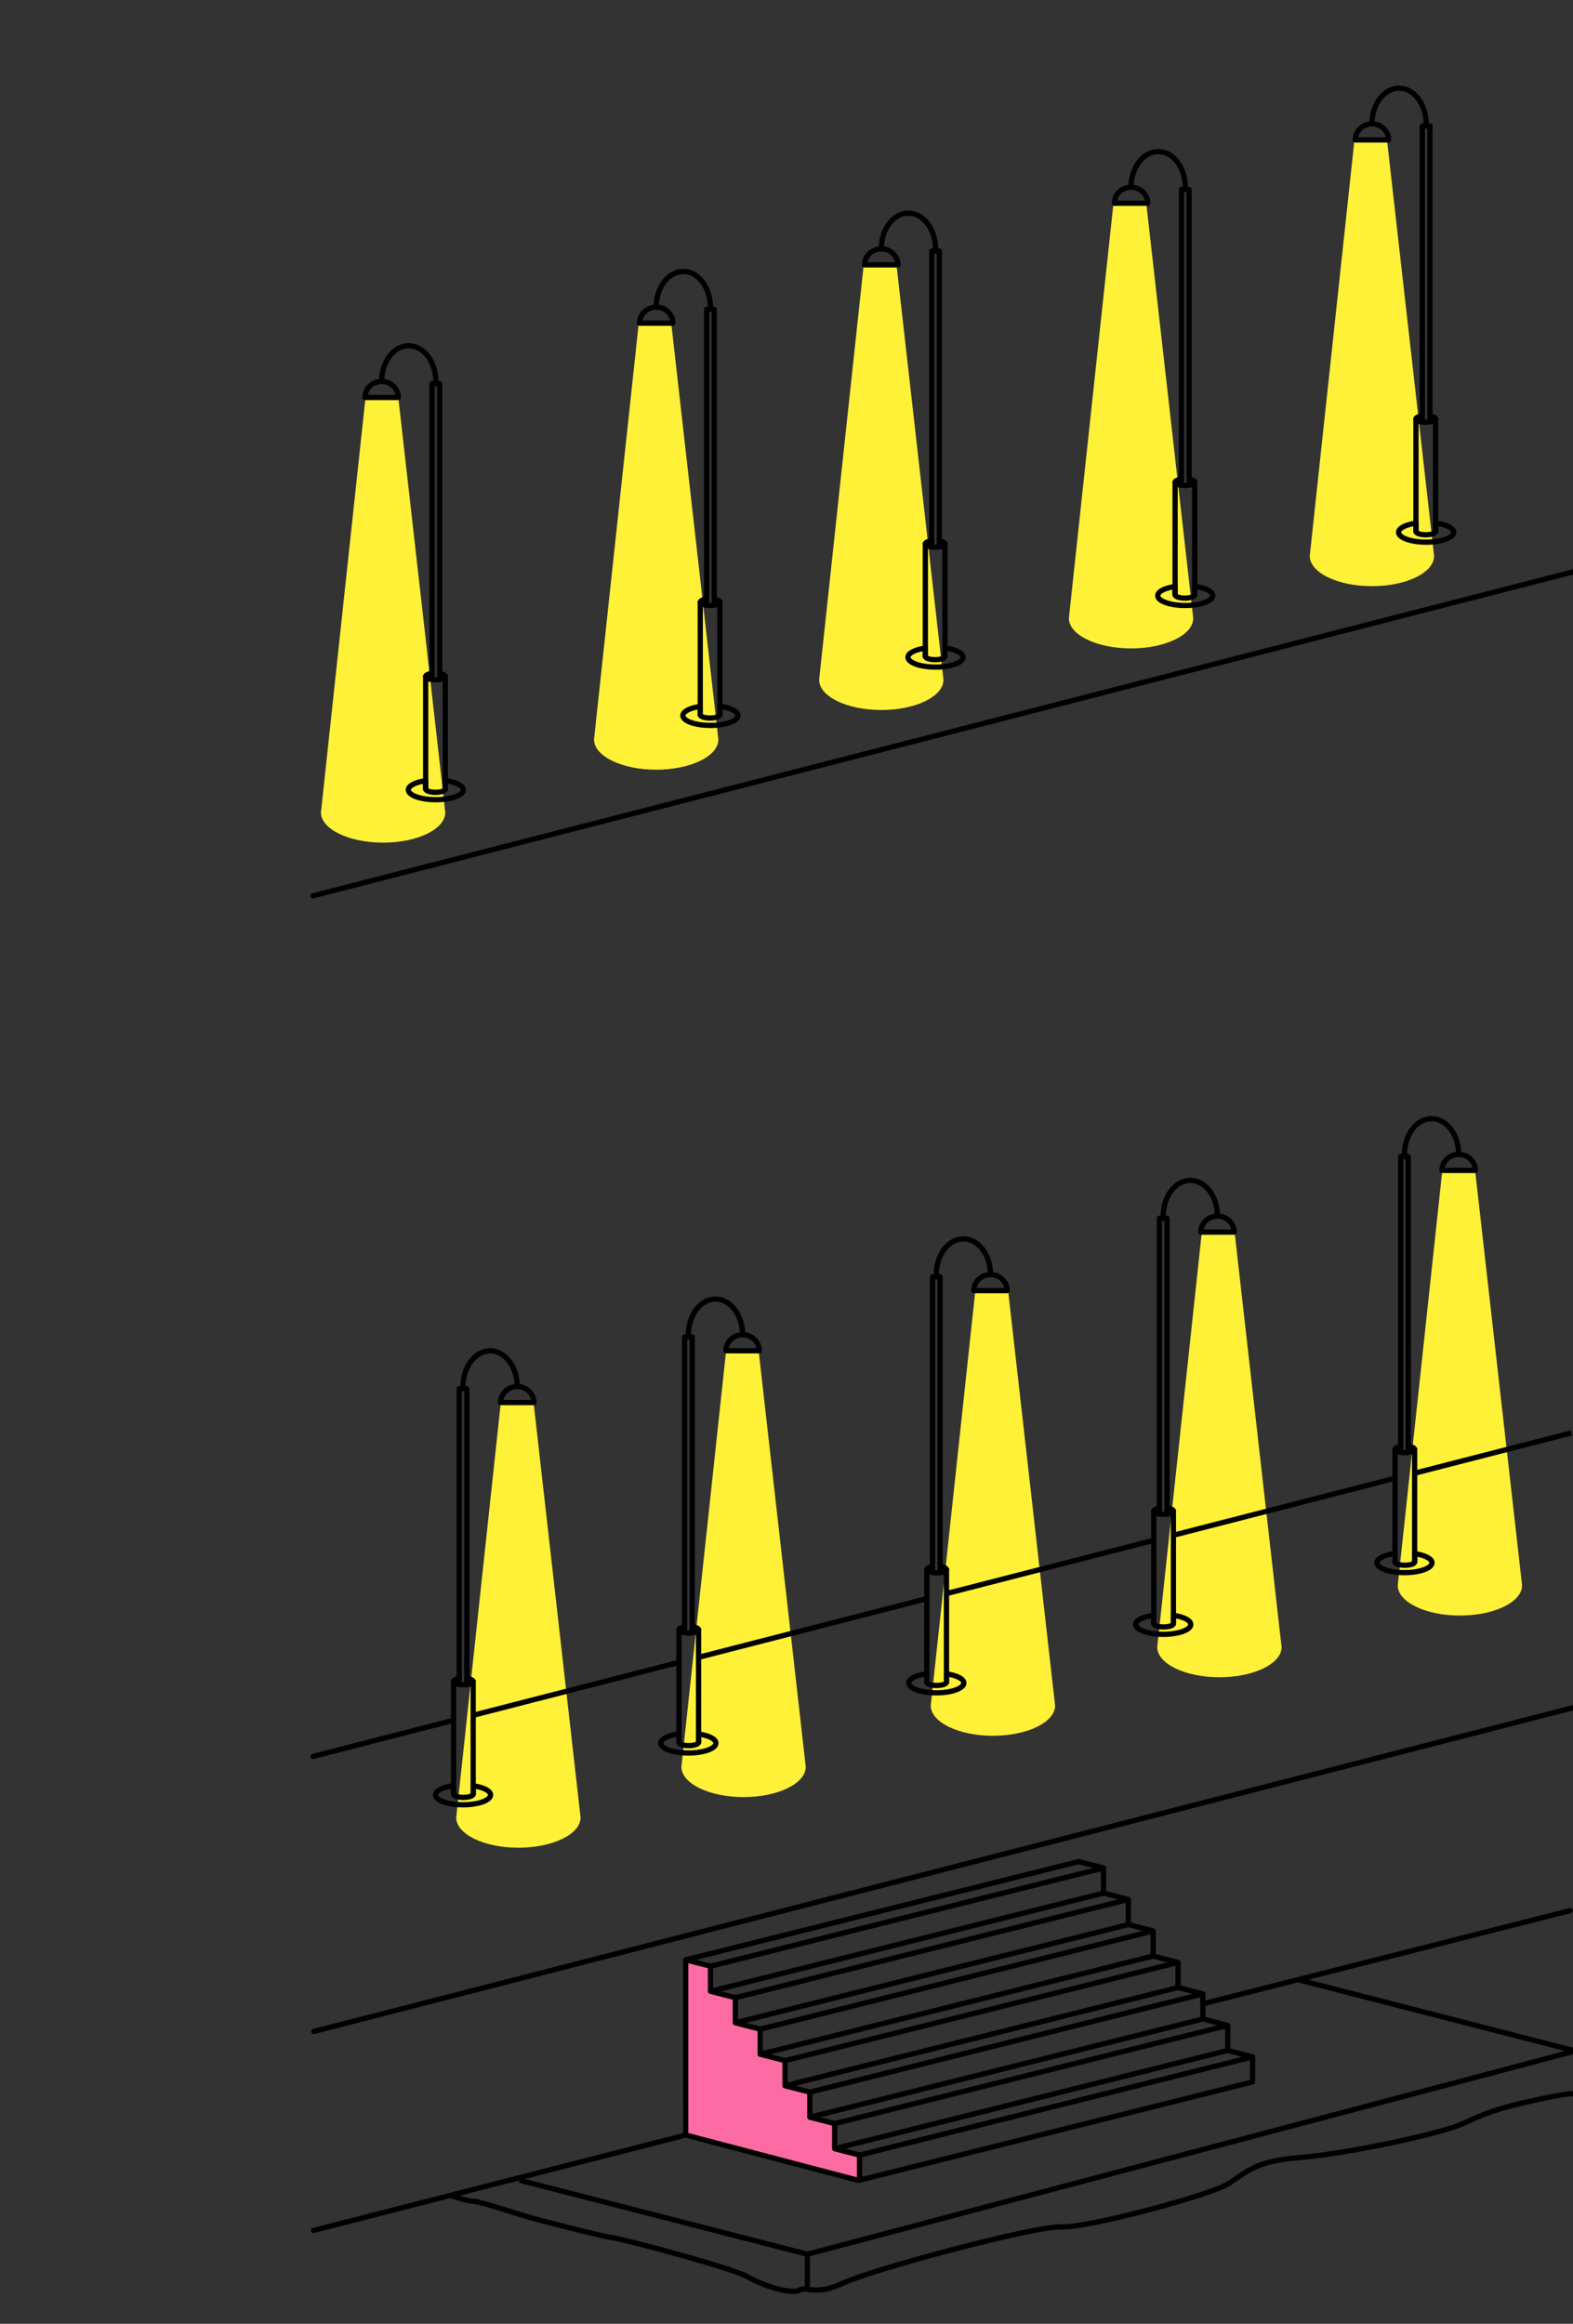<?xml version="1.0" encoding="UTF-8"?> <!-- Generator: Adobe Illustrator 26.0.3, SVG Export Plug-In . SVG Version: 6.00 Build 0) --> <svg xmlns="http://www.w3.org/2000/svg" xmlns:xlink="http://www.w3.org/1999/xlink" x="0px" y="0px" viewBox="0 0 1200 1772" style="enable-background:new 0 0 1200 1772;" xml:space="preserve"><rect x="0" y="0" width="1200" height="1772" fill="#333333" stroke="none"/> <style type="text/css"> .st0{display:none;} .st1{display:inline;} .st2{display:inline;clip-path:url(#SVGID_00000108304839004643765310000011218872088528692890_);fill:#231F20;stroke:#231F20;stroke-width:4;stroke-miterlimit:10;} .st3{display:inline;opacity:0.66;clip-path:url(#SVGID_00000108304839004643765310000011218872088528692890_);} .st4{opacity:0.66;} .st5{clip-path:url(#SVGID_00000073690452549709160610000018088314089692904111_);} .st6{fill:#231F20;stroke:#00AEEF;stroke-miterlimit:10;} .st7{display:inline;fill:#9AD643;} .st8{display:inline;fill:#D600E9;} .st9{display:inline;fill:#E800CD;} .st10{display:inline;fill:#FFFFFF;} .st11{display:inline;fill:none;stroke:#000000;stroke-width:4;stroke-linejoin:round;stroke-miterlimit:10;} .st12{display:inline;fill:none;stroke:#000000;stroke-width:3;stroke-miterlimit:10;} .st13{fill:none;stroke:#000000;stroke-width:4;stroke-linejoin:round;stroke-miterlimit:10;} .st14{display:inline;fill:none;stroke:#000000;stroke-width:6;stroke-linejoin:round;stroke-miterlimit:10;} .st15{fill:none;stroke:#000000;stroke-width:3;stroke-linecap:round;stroke-linejoin:round;stroke-miterlimit:10;} .st16{fill:none;stroke:#000000;stroke-width:5;stroke-linecap:round;stroke-linejoin:round;stroke-miterlimit:10;} .st17{display:inline;fill:none;stroke:#000000;stroke-width:5;stroke-linejoin:round;stroke-miterlimit:10;} .st18{display:inline;fill:none;stroke:#000000;stroke-width:3;stroke-linecap:round;stroke-linejoin:round;stroke-miterlimit:10;} .st19{fill:#FFFFFF;stroke:#000000;stroke-width:4;stroke-linejoin:round;stroke-miterlimit:10;} .st20{fill:#D600E9;} .st21{fill:#E800CD;} .st22{fill:#9AD643;} .st23{fill:#FFFFFF;} .st24{fill:#FC6BA2;} .st25{fill:none;stroke:#000000;stroke-width:5;stroke-linejoin:round;stroke-miterlimit:10;} .st26{fill:#F68E69;} .st27{fill:#FFF138;} .st28{fill:#88AF31;} .st29{fill:#2B87DE;} .st30{fill:none;stroke:#000000;stroke-width:4;stroke-linecap:round;stroke-linejoin:round;stroke-miterlimit:10;} </style> <g id="colums" class="st0"> </g> <g id="grid" class="st0"> <defs> <rect id="SVGID_1_" x="-3028.43" y="-4370.49" width="1256.69" height="1359.28"></rect> </defs> <clipPath id="SVGID_00000039091465620109381810000007264577364494077605_" class="st1"> <use xlink:href="#SVGID_1_" style="overflow:visible;"></use> </clipPath> </g> <g id="bg" class="st0"> </g> <g id="Layer_3" class="st0"> <polyline class="st17" points="1135.91,-131.19 1217.86,-109.48 1217.86,15.66 996.72,-40.66 996.72,-112.89 "></polyline> <polyline class="st17" points="1301.26,-505.78 1301.26,47.18 914.45,-51.12 914.45,-134.68 "></polyline> </g> <g id="Layer_6"> </g> <g id="text_menu"> </g> <g id="start" class="st0"> </g> <g id="colour"> <path class="st27" d="M244.84,619.51c0,12.73,21.24,23.04,47.43,23.04s47.43-10.32,47.43-23.04l-35.85-316.41h-25L244.84,619.51z"></path> <path class="st27" d="M453.17,563.89c0,12.73,21.24,23.04,47.43,23.04c26.2,0,47.43-10.32,47.43-23.04l-35.85-316.41h-25 L453.17,563.89z"></path> <path class="st27" d="M624.89,518.38c0,12.73,21.24,23.04,47.43,23.04c26.2,0,47.43-10.32,47.43-23.04L683.9,201.97h-25 L624.89,518.38z"></path> <path class="st27" d="M815.43,471.41c0,12.73,21.24,23.04,47.43,23.04s47.43-10.32,47.43-23.04L874.44,155h-25L815.43,471.41z"></path> <path class="st27" d="M999.18,423.94c0,12.73,21.24,23.04,47.43,23.04c26.2,0,47.43-10.32,47.43-23.04l-35.85-316.41h-25 L999.18,423.94z"></path> <path class="st27" d="M348.04,1385.94c0,12.73,21.24,23.04,47.43,23.04s47.43-10.32,47.43-23.04l-35.85-316.41h-25L348.04,1385.94z "></path> <path class="st27" d="M519.83,1347.31c0,12.73,21.24,23.04,47.43,23.04c26.2,0,47.43-10.32,47.43-23.04l-35.85-316.41h-25 L519.83,1347.31z"></path> <path class="st27" d="M710.05,1300.57c0,12.73,21.24,23.04,47.43,23.04s47.43-10.32,47.43-23.04l-35.85-316.41h-25L710.05,1300.57z "></path> <path class="st27" d="M882.83,1255.95c0,12.73,21.24,23.04,47.43,23.04c26.2,0,47.43-10.32,47.43-23.04l-35.85-316.41h-25 L882.83,1255.95z"></path> <path class="st27" d="M1066.3,1208.9c0,12.73,21.24,23.04,47.43,23.04c26.2,0,47.43-10.32,47.43-23.04l-35.85-316.41h-25 L1066.3,1208.9z"></path> <polyline class="st24" points="655.72,1662.48 523.1,1628.07 523.09,1494.45 542.04,1499.32 542.04,1518.45 560.98,1523.32 560.98,1542.46 579.93,1547.33 579.93,1566.46 598.88,1571.33 598.88,1590.47 617.82,1595.34 617.82,1614.47 636.77,1619.34 636.77,1638.48 655.72,1643.34 655.72,1662.48 "></polyline> </g> <g id="Layer_14"> <line class="st30" x1="1207.23" y1="434.22" x2="238.92" y2="683.06"></line> <g> <polyline class="st13" points="324.73,514.89 324.73,595.33 324.73,601.67 324.73,602.61 "></polyline> <polyline class="st13" points="339.71,514.89 339.71,595.25 339.71,601.67 339.71,602.61 "></polyline> <path class="st13" d="M335.55,513.59c2.47,0.41,4.16,1.26,4.16,2.25c0,1.38-3.36,2.5-7.49,2.5s-7.49-1.13-7.49-2.5 c0-1.03,1.88-1.92,4.57-2.31"></path> <polyline class="st13" points="329.59,516.5 329.59,292.54 332.49,292.54 335.39,292.54 335.39,516.5 "></polyline> <path class="st13" d="M332.49,290.86c0-15.03-9.26-27.21-20.68-27.21c-11.42,0-20.68,12.18-20.68,27.21"></path> <path class="st13" d="M303.86,303.09h-25.45c0-6.75,5.7-12.22,12.72-12.22C298.17,290.87,303.86,296.35,303.86,303.09z"></path> <path class="st13" d="M353.5,602.3c0,4.14-9.4,7.51-21.01,7.51c-11.6,0-21.01-3.37-21.01-7.51c0-3.16,5.48-5.87,13.24-6.97v6.34 c0,1.38,3.36,2.5,7.49,2.5s7.49-1.13,7.49-2.5v-6.43C347.76,596.3,353.5,599.07,353.5,602.3z"></path> </g> <g> <polyline class="st13" points="534.2,458.25 534.2,538.69 534.2,545.03 534.2,545.97 "></polyline> <polyline class="st13" points="549.18,458.25 549.18,538.6 549.18,545.03 549.18,545.97 "></polyline> <path class="st13" d="M545.02,456.94c2.47,0.41,4.16,1.26,4.16,2.25c0,1.38-3.36,2.5-7.49,2.5c-4.13,0-7.49-1.13-7.49-2.5 c0-1.03,1.88-1.92,4.57-2.31"></path> <polyline class="st13" points="539.06,459.85 539.06,235.9 541.96,235.9 544.86,235.9 544.86,459.85 "></polyline> <path class="st13" d="M541.96,234.22c0-15.03-9.26-27.21-20.68-27.21c-11.42,0-20.68,12.18-20.68,27.21"></path> <path class="st13" d="M513.33,246.45h-25.45c0-6.75,5.7-12.22,12.72-12.22C507.63,234.23,513.33,239.7,513.33,246.45z"></path> <path class="st13" d="M562.97,545.66c0,4.14-9.4,7.51-21.01,7.51c-11.6,0-21.01-3.37-21.01-7.51c0-3.16,5.48-5.87,13.24-6.97v6.34 c0,1.38,3.36,2.5,7.49,2.5c4.13,0,7.49-1.13,7.49-2.5v-6.43C557.22,539.65,562.97,542.42,562.97,545.66z"></path> </g> <g> <polyline class="st13" points="705.91,413.77 705.91,494.21 705.91,500.55 705.91,501.49 "></polyline> <polyline class="st13" points="720.89,413.77 720.89,494.12 720.89,500.55 720.89,501.49 "></polyline> <path class="st13" d="M716.73,412.46c2.47,0.41,4.16,1.26,4.16,2.25c0,1.38-3.36,2.5-7.49,2.5c-4.13,0-7.49-1.13-7.49-2.5 c0-1.03,1.88-1.92,4.57-2.31"></path> <polyline class="st13" points="710.78,415.37 710.78,191.42 713.68,191.42 716.58,191.42 716.58,415.37 "></polyline> <path class="st13" d="M713.68,189.74c0-15.03-9.26-27.21-20.68-27.21s-20.68,12.18-20.68,27.21"></path> <path class="st13" d="M685.04,201.97h-25.45c0-6.75,5.7-12.22,12.72-12.22C679.35,189.74,685.04,195.22,685.04,201.97z"></path> <path class="st13" d="M734.68,501.18c0,4.14-9.4,7.51-21.01,7.51c-11.6,0-21.01-3.37-21.01-7.51c0-3.16,5.48-5.87,13.24-6.97v6.34 c0,1.38,3.36,2.5,7.49,2.5c4.13,0,7.49-1.13,7.49-2.5v-6.43C728.94,495.17,734.68,497.94,734.68,501.18z"></path> </g> <g> <polyline class="st13" points="896.45,366.8 896.45,447.24 896.45,453.58 896.45,454.52 "></polyline> <polyline class="st13" points="911.43,366.8 911.43,447.15 911.43,453.58 911.43,454.52 "></polyline> <path class="st13" d="M907.27,365.49c2.47,0.41,4.16,1.26,4.16,2.25c0,1.38-3.36,2.5-7.49,2.5c-4.13,0-7.49-1.13-7.49-2.5 c0-1.03,1.88-1.92,4.57-2.31"></path> <polyline class="st13" points="901.32,368.4 901.32,144.45 904.22,144.45 907.12,144.45 907.12,368.4 "></polyline> <path class="st13" d="M904.22,142.77c0-15.03-9.26-27.21-20.68-27.21c-11.42,0-20.68,12.18-20.68,27.21"></path> <path class="st13" d="M875.58,155h-25.45c0-6.75,5.7-12.22,12.72-12.22C869.89,142.78,875.58,148.25,875.58,155z"></path> <path class="st13" d="M925.22,454.21c0,4.14-9.4,7.51-21.01,7.51c-11.6,0-21.01-3.37-21.01-7.51c0-3.16,5.48-5.87,13.24-6.97v6.34 c0,1.38,3.36,2.5,7.49,2.5c4.13,0,7.49-1.13,7.49-2.5v-6.43C919.48,448.2,925.22,450.97,925.22,454.21z"></path> </g> <g> <polyline class="st13" points="1080.2,318.5 1080.2,398.94 1080.2,405.28 1080.2,406.22 "></polyline> <polyline class="st13" points="1095.19,318.5 1095.19,398.85 1095.19,405.28 1095.19,406.22 "></polyline> <path class="st13" d="M1091.02,317.19c2.47,0.41,4.16,1.26,4.16,2.25c0,1.38-3.36,2.5-7.49,2.5s-7.49-1.13-7.49-2.5 c0-1.03,1.88-1.92,4.57-2.31"></path> <polyline class="st13" points="1085.07,320.1 1085.07,96.15 1087.97,96.15 1090.87,96.15 1090.87,320.1 "></polyline> <path class="st13" d="M1087.97,94.47c0-15.03-9.26-27.21-20.68-27.21c-11.42,0-20.68,12.18-20.68,27.21"></path> <path class="st13" d="M1059.34,106.7h-25.45c0-6.75,5.7-12.22,12.72-12.22C1053.64,94.48,1059.34,99.95,1059.34,106.7z"></path> <path class="st13" d="M1108.97,405.91c0,4.14-9.4,7.51-21.01,7.51s-21.01-3.37-21.01-7.51c0-3.16,5.48-5.87,13.24-6.97v6.34 c0,1.38,3.36,2.5,7.49,2.5s7.49-1.13,7.49-2.5v-6.43C1103.23,399.9,1108.97,402.67,1108.97,405.91z"></path> </g> <g> <polyline class="st13" points="360.99,1369.04 360.99,1368.1 360.99,1361.76 360.99,1281.32 "></polyline> <polyline class="st13" points="346.01,1369.04 346.01,1368.1 346.01,1361.68 346.01,1281.32 "></polyline> <path class="st13" d="M350.17,1280.02c-2.47,0.41-4.16,1.26-4.16,2.25c0,1.38,3.36,2.5,7.49,2.5s7.49-1.13,7.49-2.5 c0-1.03-1.88-1.92-4.57-2.31"></path> <polyline class="st13" points="356.12,1282.93 356.12,1058.97 353.22,1058.97 350.32,1058.97 350.32,1282.93 "></polyline> <path class="st13" d="M353.22,1057.29c0-15.03,9.26-27.21,20.68-27.21c11.42,0,20.68,12.18,20.68,27.21"></path> <path class="st13" d="M381.86,1069.52h25.45c0-6.75-5.7-12.22-12.72-12.22C387.55,1057.3,381.86,1062.78,381.86,1069.52z"></path> <path class="st13" d="M332.22,1368.73c0,4.14,9.4,7.51,21.01,7.51c11.6,0,21.01-3.37,21.01-7.51c0-3.16-5.48-5.87-13.24-6.97v6.34 c0,1.38-3.36,2.5-7.49,2.5s-7.49-1.13-7.49-2.5v-6.43C337.96,1362.73,332.22,1365.5,332.22,1368.73z"></path> </g> <g> <polyline class="st13" points="532.91,1329.55 532.91,1328.61 532.91,1322.27 532.91,1241.83 "></polyline> <polyline class="st13" points="517.93,1329.55 517.93,1328.61 517.93,1322.19 517.93,1241.83 "></polyline> <path class="st13" d="M522.09,1240.52c-2.47,0.41-4.16,1.26-4.16,2.24c0,1.38,3.36,2.5,7.49,2.5c4.13,0,7.49-1.13,7.49-2.5 c0-1.03-1.88-1.92-4.57-2.31"></path> <polyline class="st13" points="528.05,1243.43 528.05,1019.48 525.15,1019.48 522.25,1019.48 522.25,1243.43 "></polyline> <path class="st13" d="M525.15,1017.8c0-15.03,9.26-27.21,20.68-27.21c11.42,0,20.68,12.18,20.68,27.21"></path> <path class="st13" d="M553.78,1030.03h25.45c0-6.75-5.7-12.22-12.72-12.22C559.47,1017.81,553.78,1023.29,553.78,1030.03z"></path> <path class="st13" d="M504.14,1329.24c0,4.14,9.4,7.51,21.01,7.51c11.6,0,21.01-3.37,21.01-7.51c0-3.16-5.48-5.87-13.24-6.97v6.34 c0,1.38-3.36,2.5-7.49,2.5c-4.13,0-7.49-1.13-7.49-2.5v-6.43C509.88,1323.24,504.14,1326,504.14,1329.24z"></path> </g> <g> <polyline class="st13" points="722.04,1283.68 722.04,1282.74 722.04,1276.4 722.04,1195.96 "></polyline> <polyline class="st13" points="707.06,1283.68 707.06,1282.74 707.06,1276.31 707.06,1195.96 "></polyline> <path class="st13" d="M711.22,1194.65c-2.47,0.41-4.16,1.26-4.16,2.25c0,1.38,3.36,2.5,7.49,2.5s7.49-1.13,7.49-2.5 c0-1.03-1.88-1.92-4.57-2.31"></path> <polyline class="st13" points="717.18,1197.56 717.18,973.61 714.28,973.61 711.38,973.61 711.38,1197.56 "></polyline> <path class="st13" d="M714.28,971.92c0-15.03,9.26-27.21,20.68-27.21c11.42,0,20.68,12.18,20.68,27.21"></path> <path class="st13" d="M742.91,984.16h25.45c0-6.75-5.7-12.22-12.72-12.22C748.61,971.93,742.91,977.41,742.91,984.16z"></path> <path class="st13" d="M693.27,1283.37c0,4.14,9.4,7.51,21.01,7.51c11.6,0,21.01-3.37,21.01-7.51c0-3.16-5.48-5.87-13.24-6.97v6.34 c0,1.38-3.36,2.5-7.49,2.5s-7.49-1.13-7.49-2.5v-6.43C699.02,1277.36,693.27,1280.13,693.27,1283.37z"></path> </g> <g> <polyline class="st13" points="895.17,1239.06 895.17,1238.12 895.17,1231.78 895.17,1151.34 "></polyline> <polyline class="st13" points="880.19,1239.06 880.19,1238.12 880.19,1231.69 880.19,1151.34 "></polyline> <path class="st13" d="M884.35,1150.03c-2.47,0.41-4.16,1.26-4.16,2.25c0,1.38,3.36,2.5,7.49,2.5c4.13,0,7.49-1.13,7.49-2.5 c0-1.03-1.88-1.92-4.57-2.31"></path> <polyline class="st13" points="890.3,1152.94 890.3,928.99 887.4,928.99 884.5,928.99 884.5,1152.94 "></polyline> <path class="st13" d="M887.4,927.31c0-15.03,9.26-27.21,20.68-27.21c11.42,0,20.68,12.18,20.68,27.21"></path> <path class="st13" d="M916.04,939.54h25.45c0-6.75-5.7-12.22-12.72-12.22C921.73,927.32,916.04,932.8,916.04,939.54z"></path> <path class="st13" d="M866.4,1238.75c0,4.14,9.4,7.51,21.01,7.51c11.6,0,21.01-3.37,21.01-7.51c0-3.16-5.48-5.87-13.24-6.97v6.34 c0,1.38-3.36,2.5-7.49,2.5c-4.13,0-7.49-1.13-7.49-2.5v-6.43C872.14,1232.75,866.4,1235.51,866.4,1238.75z"></path> </g> <g> <polyline class="st13" points="1079.19,1192.01 1079.19,1191.07 1079.19,1184.73 1079.19,1104.29 "></polyline> <polyline class="st13" points="1064.21,1192.01 1064.21,1191.07 1064.21,1184.64 1064.21,1104.29 "></polyline> <path class="st13" d="M1068.37,1102.98c-2.47,0.41-4.16,1.26-4.16,2.24c0,1.38,3.36,2.5,7.49,2.5s7.49-1.13,7.49-2.5 c0-1.03-1.88-1.92-4.57-2.31"></path> <polyline class="st13" points="1074.33,1105.89 1074.33,881.94 1071.43,881.94 1068.53,881.94 1068.53,1105.89 "></polyline> <path class="st13" d="M1071.43,880.26c0-15.03,9.26-27.21,20.68-27.21c11.42,0,20.68,12.18,20.68,27.21"></path> <path class="st13" d="M1100.06,892.49h25.45c0-6.75-5.7-12.22-12.72-12.22C1105.76,880.26,1100.06,885.74,1100.06,892.49z"></path> <path class="st13" d="M1050.42,1191.7c0,4.14,9.4,7.51,21.01,7.51c11.6,0,21.01-3.37,21.01-7.51c0-3.16-5.48-5.87-13.24-6.97v6.34 c0,1.38-3.36,2.5-7.49,2.5s-7.49-1.13-7.49-2.5v-6.43C1056.17,1185.69,1050.42,1188.46,1050.42,1191.7z"></path> </g> <line class="st30" x1="1202.24" y1="1301.65" x2="239.43" y2="1549.08"></line> <line class="st13" x1="955.54" y1="1568.45" x2="655.71" y2="1643.35"></line> <line class="st13" x1="936.6" y1="1563.58" x2="636.77" y2="1638.48"></line> <line class="st13" x1="936.6" y1="1544.45" x2="636.77" y2="1619.34"></line> <line class="st13" x1="917.65" y1="1539.58" x2="617.83" y2="1614.48"></line> <line class="st13" x1="917.65" y1="1520.45" x2="617.82" y2="1595.35"></line> <line class="st13" x1="898.71" y1="1515.58" x2="598.88" y2="1590.48"></line> <line class="st13" x1="898.71" y1="1496.45" x2="598.88" y2="1571.34"></line> <line class="st13" x1="879.76" y1="1491.57" x2="579.93" y2="1566.46"></line> <line class="st13" x1="879.75" y1="1472.43" x2="579.93" y2="1547.33"></line> <line class="st13" x1="860.82" y1="1467.56" x2="560.99" y2="1542.46"></line> <line class="st13" x1="860.81" y1="1448.43" x2="560.98" y2="1523.33"></line> <line class="st13" x1="841.87" y1="1443.57" x2="542.04" y2="1518.46"></line> <line class="st13" x1="841.86" y1="1424.43" x2="542.04" y2="1499.33"></line> <polyline class="st13" points="523.09,1494.45 542.04,1499.32 542.04,1518.45 560.98,1523.32 560.98,1542.46 579.93,1547.33 579.93,1566.46 598.88,1571.33 598.88,1590.47 617.82,1595.34 617.82,1614.47 636.77,1619.34 636.77,1638.48 655.72,1643.34 655.72,1662.48 "></polyline> <polygon class="st13" points="822.93,1419.57 523.1,1494.46 523.09,1494.45 523.1,1628.07 654.16,1662.48 655.72,1662.48 955.54,1587.58 955.54,1568.45 936.6,1563.58 936.6,1544.44 917.65,1539.57 917.65,1520.44 898.7,1515.57 898.7,1496.43 879.76,1491.57 879.76,1472.43 860.81,1467.56 860.81,1448.43 841.86,1443.56 841.86,1424.42 822.92,1419.55 "></polygon> <line class="st30" x1="917.65" y1="1527.99" x2="1197.78" y2="1456.94"></line> <line class="st30" x1="239.19" y1="1700.82" x2="520.44" y2="1628.76"></line> <line class="st13" x1="615.91" y1="1718.94" x2="615.91" y2="1747.22"></line> <path class="st13" d="M343.44,1674.1c8.4,2.68,14.84,4.54,16.61,4.35c4.39-0.49,37.6,10.74,44.92,12.7 c7.32,1.95,53.71,14.16,62.01,15.14c8.3,0.98,92.26,23.28,103.5,29.95s33.09,13.51,39.26,10.09s11.49,4.93,33.96-5.56 c22.48-10.49,145.85-43.49,165.96-42.65c20.11,0.84,113.14-24.09,126.93-32.62c13.79-8.53,20.2-17.58,54.69-20.25 c34.49-2.67,107.09-17.86,124.4-25.78c17.31-7.92,26.48-11.84,58.33-18.66c31.85-6.82,28.23-3.59,28.23-3.59"></path> <polyline class="st13" points="396.23,1662.48 615.91,1718.94 1201.7,1563.95 991.28,1509.88 "></polyline> <line class="st30" x1="344.81" y1="1312.12" x2="238.92" y2="1339.33"></line> <line class="st13" x1="516.74" y1="1267.93" x2="359.79" y2="1308.27"></line> <line class="st13" x1="705.87" y1="1219.33" x2="531.72" y2="1264.08"></line> <line class="st13" x1="878.99" y1="1174.84" x2="720.85" y2="1215.48"></line> <line class="st13" x1="1063.02" y1="1127.54" x2="893.97" y2="1170.99"></line> <line class="st13" x1="1198.85" y1="1092.64" x2="1078" y2="1123.69"></line> </g> </svg> 